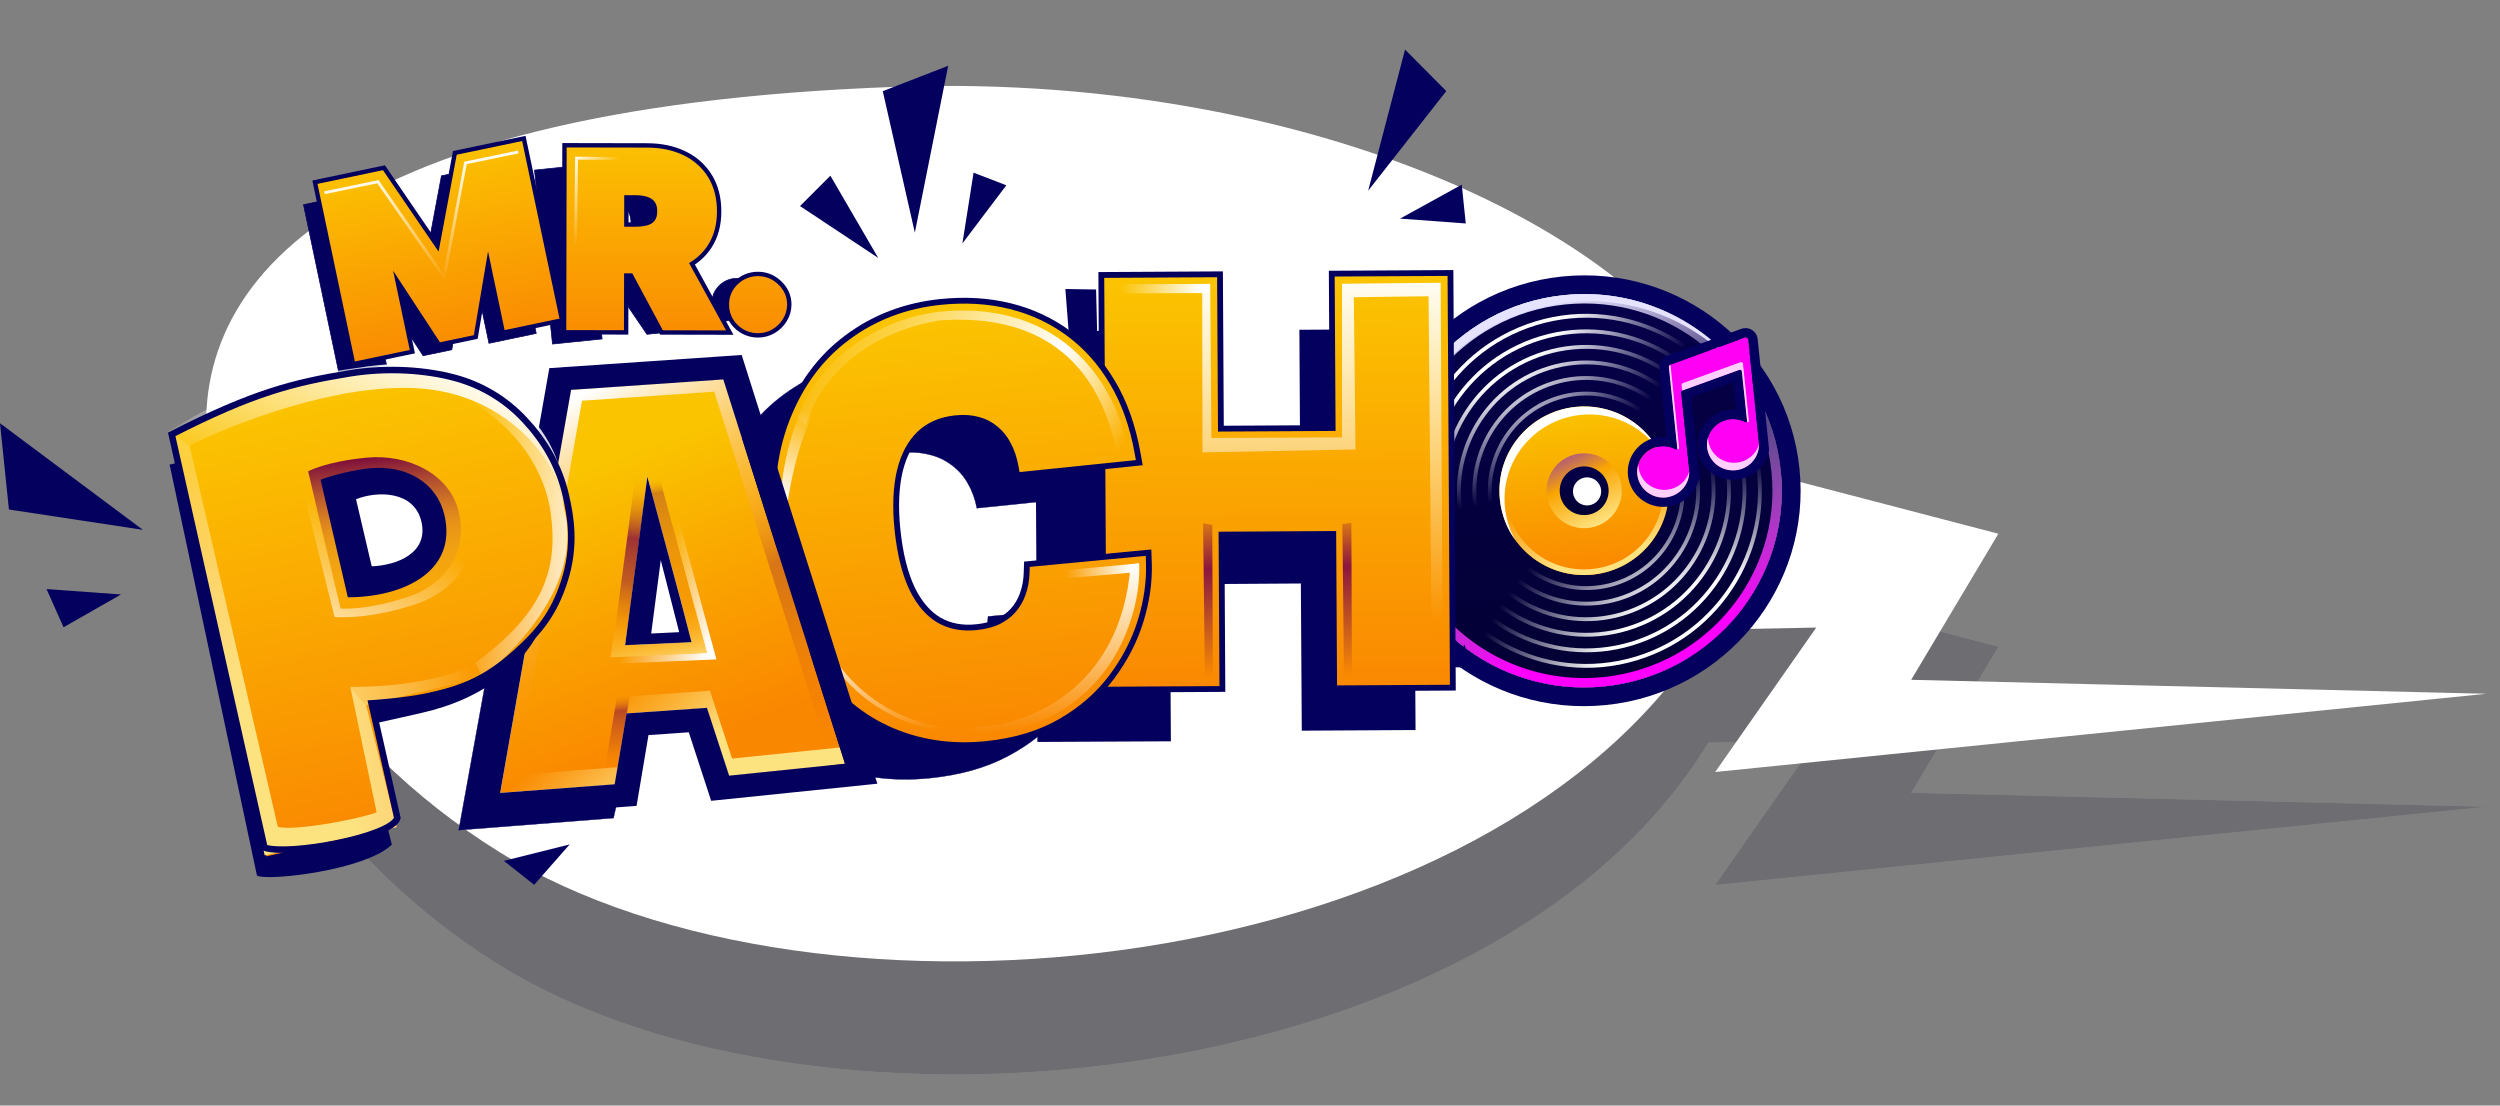 <svg width="796" height="352" viewBox="0 0 796 352" fill="none" xmlns="http://www.w3.org/2000/svg">
<rect x="0" y="0" width="796" height="352" fill="#808080" stroke="none"/>
<g opacity="0.15">
<path fill-rule="evenodd" clip-rule="evenodd" d="M791.61 256.869L608.52 252.423L636.273 205.912L555.645 184.869C544.588 117.151 423.287 58.659 285.341 63.614C98.566 70.319 56.106 130.718 67.29 187.186C73.511 218.598 102.936 272.531 159.119 307.325C260.792 370.293 475.907 348.298 543.93 236.459L578.296 235.789L546.113 281.773L791.61 256.869Z" fill="white"/>
<path fill-rule="evenodd" clip-rule="evenodd" d="M791.61 256.869L608.52 252.423L636.273 205.912L555.645 184.869C544.588 117.151 423.287 58.659 285.341 63.614C98.566 70.319 56.106 130.718 67.29 187.186C73.511 218.598 102.936 272.531 159.119 307.325C260.792 370.293 475.907 348.298 543.93 236.459L578.296 235.789L546.113 281.773L791.61 256.869Z" fill="#01001F"/>
</g>
<path fill-rule="evenodd" clip-rule="evenodd" d="M791.61 220.9L608.52 216.451L636.273 169.94L555.645 148.901C544.588 81.183 423.287 22.69 285.341 27.645C98.566 34.35 56.106 94.746 67.29 151.214C73.511 182.626 102.936 236.562 159.119 271.356C260.792 334.324 475.907 312.329 543.93 200.49L578.296 199.817L546.113 245.805L791.61 220.9Z" fill="white"/>
<path fill-rule="evenodd" clip-rule="evenodd" d="M572.951 149.192C576.851 186.866 549.317 220.571 511.455 224.474C473.596 228.376 439.741 200.997 435.845 163.326C431.945 125.649 459.479 91.947 497.341 88.042C535.203 84.143 569.055 111.518 572.951 149.192ZM510.843 218.543C545.41 214.98 570.55 184.205 566.99 149.806C563.433 115.41 532.523 90.412 497.956 93.975C463.385 97.539 438.246 128.31 441.806 162.709C445.363 197.105 476.273 222.103 510.843 218.543Z" fill="#04005E"/>
<path d="M510.857 218.543C545.427 214.98 570.567 184.208 567.007 149.809C563.447 115.414 532.54 90.415 497.97 93.979C463.402 97.539 438.263 128.314 441.82 162.713C445.38 197.108 476.29 222.107 510.857 218.543Z" fill="url(#paint0_linear_28_2510)"/>
<path d="M507.148 182.95C521.963 181.425 532.737 168.233 531.209 153.493C529.684 138.753 516.438 128.038 501.623 129.567C486.808 131.092 476.033 144.284 477.558 159.024C479.086 173.765 492.333 184.479 507.148 182.95Z" fill="url(#paint1_linear_28_2510)"/>
<path fill-rule="evenodd" clip-rule="evenodd" d="M506.963 181.17C520.79 179.746 530.846 167.439 529.422 153.681C527.998 139.919 515.635 129.919 501.807 131.344C487.98 132.772 477.924 145.079 479.348 158.84C480.772 172.598 493.135 182.598 506.963 181.17ZM507.148 182.95C521.959 181.425 532.737 168.233 531.212 153.493C529.687 138.753 516.438 128.038 501.623 129.567C486.811 131.092 476.033 144.284 477.558 159.024C479.086 173.765 492.333 184.479 507.148 182.95Z" fill="url(#paint2_linear_28_2510)"/>
<path d="M505.625 168.121C508.783 167.801 511.684 166.241 513.69 163.785C515.696 161.33 516.643 158.179 516.322 155.027C515.99 151.876 514.418 148.986 511.952 146.992C509.485 144.998 506.326 144.063 503.169 144.393C500.012 144.714 497.112 146.273 495.106 148.728C493.101 151.183 492.155 154.333 492.475 157.484C492.806 160.635 494.378 163.525 496.844 165.519C499.31 167.513 502.468 168.448 505.625 168.118V168.121Z" fill="url(#paint3_linear_28_2510)"/>
<path fill-rule="evenodd" clip-rule="evenodd" d="M489.26 103.508C460.356 112.291 443.999 143.032 452.725 172.175C461.451 201.317 491.957 217.824 520.862 209.044C549.77 200.268 566.126 169.523 557.401 140.381C548.671 111.238 518.165 94.731 489.26 103.508ZM451.549 172.533C442.625 142.731 459.351 111.299 488.904 102.324C518.46 93.347 549.652 110.226 558.576 140.025C567.5 169.821 550.774 201.253 521.218 210.231C491.665 219.209 460.47 202.333 451.549 172.533Z" fill="url(#paint4_radial_28_2510)"/>
<path fill-rule="evenodd" clip-rule="evenodd" d="M489.26 103.508C460.356 112.291 443.999 143.032 452.725 172.175C461.451 201.317 491.957 217.824 520.862 209.044C549.77 200.268 566.126 169.523 557.401 140.381C548.671 111.238 518.165 94.731 489.26 103.508ZM451.549 172.533C442.625 142.731 459.351 111.299 488.904 102.324C518.46 93.347 549.652 110.226 558.576 140.025C567.5 169.821 550.774 201.253 521.218 210.231C491.665 219.209 460.47 202.333 451.549 172.533Z" fill="url(#paint5_radial_28_2510)"/>
<path fill-rule="evenodd" clip-rule="evenodd" d="M490.681 108.257C464.373 116.249 449.487 144.228 457.431 170.749C465.37 197.273 493.136 212.298 519.445 204.306C545.75 196.318 560.639 168.339 552.695 141.818C544.752 115.294 516.99 100.265 490.681 108.257ZM456.252 171.108C448.114 143.93 463.369 115.257 490.325 107.074C517.282 98.884 545.733 114.282 553.871 141.459C562.009 168.637 546.754 197.307 519.797 205.493C492.841 213.68 464.393 198.286 456.252 171.108Z" fill="url(#paint6_radial_28_2510)"/>
<path fill-rule="evenodd" clip-rule="evenodd" d="M490.681 108.257C464.373 116.249 449.487 144.228 457.431 170.749C465.37 197.273 493.136 212.298 519.445 204.306C545.75 196.318 560.639 168.339 552.695 141.818C544.752 115.294 516.99 100.265 490.681 108.257ZM456.252 171.108C448.114 143.93 463.369 115.257 490.325 107.074C517.282 98.884 545.733 114.282 553.871 141.459C562.009 168.637 546.754 197.307 519.797 205.493C492.841 213.68 464.393 198.286 456.252 171.108Z" fill="url(#paint7_radial_28_2510)"/>
<path fill-rule="evenodd" clip-rule="evenodd" d="M492.099 112.998C468.39 120.199 454.972 145.416 462.13 169.318C469.29 193.221 494.312 206.764 518.021 199.563C541.73 192.362 555.144 167.146 547.987 143.243C540.83 119.341 515.808 105.797 492.099 112.998ZM460.954 169.677C453.602 145.117 467.386 119.21 491.743 111.815C516.103 104.416 541.81 118.325 549.162 142.885C556.518 167.444 542.734 193.348 518.374 200.747C494.017 208.145 468.31 194.233 460.954 169.677Z" fill="url(#paint8_radial_28_2510)"/>
<path fill-rule="evenodd" clip-rule="evenodd" d="M492.099 112.998C468.39 120.199 454.972 145.416 462.13 169.318C469.29 193.221 494.312 206.764 518.021 199.563C541.73 192.362 555.144 167.146 547.987 143.243C540.83 119.341 515.808 105.797 492.099 112.998ZM460.954 169.677C453.602 145.117 467.386 119.21 491.743 111.815C516.103 104.416 541.81 118.325 549.162 142.885C556.518 167.444 542.734 193.348 518.374 200.747C494.017 208.145 468.31 194.233 460.954 169.677Z" fill="url(#paint9_radial_28_2510)"/>
<path fill-rule="evenodd" clip-rule="evenodd" d="M493.518 117.742C472.406 124.155 460.459 146.606 466.834 167.89C473.208 189.174 495.486 201.229 516.599 194.82C537.708 188.406 549.655 165.956 543.283 144.668C536.908 123.387 514.627 111.328 493.518 117.742ZM465.658 168.245C459.089 146.307 471.401 123.166 493.162 116.555C514.923 109.947 537.889 122.375 544.459 144.313C551.028 166.254 538.712 189.395 516.951 196.006C495.194 202.61 472.228 190.183 465.658 168.245Z" fill="url(#paint10_radial_28_2510)"/>
<path fill-rule="evenodd" clip-rule="evenodd" d="M493.518 117.742C472.406 124.155 460.459 146.606 466.834 167.89C473.208 189.174 495.486 201.229 516.599 194.82C537.708 188.406 549.655 165.956 543.283 144.668C536.908 123.387 514.627 111.328 493.518 117.742ZM465.658 168.245C459.089 146.307 471.401 123.166 493.162 116.555C514.923 109.947 537.889 122.375 544.459 144.313C551.028 166.254 538.712 189.395 516.951 196.006C495.194 202.61 472.228 190.183 465.658 168.245Z" fill="url(#paint11_radial_28_2510)"/>
<path fill-rule="evenodd" clip-rule="evenodd" d="M494.937 122.483C476.424 128.105 465.948 147.794 471.537 166.46C477.126 185.123 496.663 195.696 515.176 190.074C533.689 184.452 544.165 164.764 538.576 146.097C532.987 127.431 513.447 116.861 494.937 122.483ZM470.362 166.815C464.575 147.495 475.42 127.116 494.581 121.297C513.742 115.477 533.968 126.422 539.751 145.739C545.535 165.059 534.693 185.441 515.532 191.261C496.368 197.08 476.145 186.135 470.362 166.815Z" fill="url(#paint12_radial_28_2510)"/>
<path fill-rule="evenodd" clip-rule="evenodd" d="M494.937 122.483C476.424 128.105 465.948 147.794 471.537 166.46C477.126 185.123 496.663 195.696 515.176 190.074C533.689 184.452 544.165 164.764 538.576 146.097C532.987 127.431 513.447 116.861 494.937 122.483ZM470.362 166.815C464.575 147.495 475.42 127.116 494.581 121.297C513.742 115.477 533.968 126.422 539.751 145.739C545.535 165.059 534.693 185.441 515.532 191.261C496.368 197.08 476.145 186.135 470.362 166.815Z" fill="url(#paint13_radial_28_2510)"/>
<path fill-rule="evenodd" clip-rule="evenodd" d="M496.358 127.232C480.441 132.066 471.437 148.989 476.24 165.033C481.046 181.081 497.843 190.169 513.756 185.335C529.669 180.501 538.677 163.578 533.871 147.531C529.068 131.486 512.271 122.398 496.358 127.232ZM475.064 165.392C470.063 148.69 479.437 131.077 496.002 126.045C512.563 121.017 530.045 130.474 535.046 147.175C540.047 163.873 530.673 181.49 514.112 186.522C497.547 191.551 480.065 182.09 475.064 165.392Z" fill="url(#paint14_radial_28_2510)"/>
<path fill-rule="evenodd" clip-rule="evenodd" d="M496.358 127.232C480.441 132.066 471.437 148.989 476.24 165.033C481.046 181.081 497.843 190.169 513.756 185.335C529.669 180.501 538.677 163.578 533.871 147.531C529.068 131.486 512.271 122.398 496.358 127.232ZM475.064 165.392C470.063 148.69 479.437 131.077 496.002 126.045C512.563 121.017 530.045 130.474 535.046 147.175C540.047 163.873 530.673 181.49 514.112 186.522C497.547 191.551 480.065 182.09 475.064 165.392Z" fill="url(#paint15_radial_28_2510)"/>
<path d="M505.197 163.963C507.249 163.754 509.134 162.74 510.437 161.145C511.741 159.55 512.357 157.503 512.149 155.455C511.933 153.407 510.912 151.529 509.309 150.232C507.706 148.936 505.653 148.328 503.602 148.542C501.549 148.75 499.664 149.764 498.36 151.359C497.056 152.955 496.441 155.002 496.649 157.05C496.756 158.065 497.061 159.048 497.548 159.944C498.036 160.84 498.695 161.632 499.489 162.274C500.282 162.916 501.195 163.395 502.174 163.685C503.154 163.975 504.181 164.069 505.197 163.963Z" fill="url(#paint16_linear_28_2510)"/>
<path d="M505.782 160.909C506.368 160.85 506.937 160.676 507.456 160.397C507.975 160.118 508.434 159.739 508.806 159.283C509.179 158.827 509.458 158.302 509.627 157.738C509.796 157.175 509.852 156.583 509.792 155.998C509.731 155.413 509.555 154.846 509.274 154.328C508.993 153.811 508.613 153.354 508.155 152.984C507.697 152.613 507.171 152.337 506.605 152.169C506.04 152.002 505.448 151.947 504.862 152.009C504.275 152.068 503.706 152.243 503.187 152.522C502.668 152.801 502.209 153.179 501.837 153.635C501.465 154.091 501.186 154.616 501.017 155.18C500.848 155.743 500.791 156.335 500.851 156.92C500.913 157.505 501.089 158.072 501.37 158.59C501.651 159.107 502.031 159.564 502.489 159.934C502.947 160.305 503.473 160.581 504.038 160.749C504.603 160.916 505.196 160.971 505.782 160.909Z" fill="white"/>
<path d="M482.47 172.003C480.676 168.806 479.558 165.276 479.185 161.631C477.657 146.85 488.449 133.629 503.294 132.097C508.031 131.605 512.813 132.371 517.158 134.318C521.502 136.265 525.254 139.323 528.034 143.183C525.451 138.592 521.579 134.856 516.895 132.435C512.21 130.014 506.918 129.014 501.672 129.559C486.83 131.088 476.035 144.309 477.567 159.093C478.041 163.751 479.732 168.203 482.47 172.003Z" fill="white"/>
<path fill-rule="evenodd" clip-rule="evenodd" d="M510.551 215.576C543.473 212.184 567.416 182.877 564.028 150.115C560.639 117.355 531.2 93.55 498.279 96.946C465.354 100.335 441.41 129.645 444.799 162.404C448.188 195.164 477.626 218.969 510.551 215.576ZM510.857 218.543C545.427 214.98 570.567 184.208 567.007 149.809C563.447 115.414 532.54 90.415 497.97 93.979C463.402 97.539 438.263 128.314 441.82 162.713C445.38 197.108 476.29 222.107 510.857 218.543Z" fill="url(#paint17_linear_28_2510)"/>
<path d="M558.261 123.805C551.895 114.297 543.05 106.704 532.68 101.843C522.309 96.983 510.806 95.04 499.411 96.225C464.84 99.788 439.7 130.563 443.261 164.962C444.2 174.173 447.187 183.058 452.003 190.97C446.348 182.521 442.852 172.818 441.82 162.709C438.263 128.314 463.402 97.539 497.97 93.979C509.816 92.747 521.77 94.895 532.443 100.174C543.115 105.453 552.068 113.65 558.261 123.805Z" fill="#E5E3FF"/>
<path d="M556.67 108.264C556.656 108.128 556.611 107.997 556.538 107.882C556.466 107.766 556.368 107.668 556.252 107.596C556.136 107.524 556.005 107.479 555.869 107.466C555.733 107.452 555.596 107.469 555.467 107.516L531.97 116.065C531.783 116.132 531.623 116.26 531.517 116.429C531.41 116.597 531.363 116.795 531.382 116.993L534.053 142.756C534.079 143.005 533.797 143.179 533.579 143.058C532.1 142.26 530.414 141.927 528.743 142.103C524.192 142.572 520.877 146.595 521.34 151.087C521.804 155.579 525.874 158.841 530.429 158.375C534.983 157.906 538.298 153.883 537.834 149.388L537.808 149.153L535.305 124.975C535.293 124.844 535.324 124.711 535.394 124.599C535.465 124.487 535.571 124.401 535.695 124.355L553.812 117.768C553.897 117.736 553.989 117.724 554.079 117.734C554.17 117.743 554.257 117.773 554.335 117.821C554.412 117.869 554.477 117.935 554.525 118.012C554.573 118.089 554.602 118.177 554.611 118.267L556.253 134.124C556.28 134.376 556.005 134.547 555.78 134.426C554.303 133.628 552.62 133.295 550.95 133.47C546.392 133.94 543.081 137.963 543.544 142.455C544.011 146.947 548.078 150.212 552.633 149.743C557.187 149.274 560.502 145.251 560.035 140.758L560.025 140.648C560.021 140.606 560.015 140.565 560.008 140.524H560.012L556.67 108.264Z" fill="#FF00F5"/>
<path fill-rule="evenodd" clip-rule="evenodd" d="M537.788 149.145H537.784L537.815 149.379L537.835 149.614C538.161 154.009 534.883 157.901 530.405 158.364C525.854 158.833 521.784 155.571 521.317 151.079C520.853 146.587 524.172 142.564 528.723 142.094C530.394 141.922 532.079 142.253 533.559 143.047C533.777 143.167 534.056 142.996 534.029 142.745L531.363 116.985C531.342 116.787 531.388 116.588 531.494 116.419C531.6 116.25 531.759 116.121 531.947 116.053L555.447 107.505C555.995 107.303 556.589 107.672 556.65 108.252L559.988 140.512H559.985C559.994 140.554 560 140.597 560.002 140.64L560.015 140.747L560.035 140.982C560.365 145.38 557.083 149.272 552.609 149.731C548.055 150.201 543.988 146.939 543.524 142.446C543.057 137.954 546.372 133.931 550.927 133.462C551.671 133.385 552.422 133.408 553.16 133.529L553.291 133.549C554.155 133.708 554.988 134.001 555.76 134.418C555.982 134.535 556.257 134.364 556.23 134.116L554.591 118.259C554.582 118.168 554.552 118.081 554.504 118.004C554.455 117.926 554.39 117.861 554.313 117.812C554.235 117.764 554.148 117.733 554.057 117.724C553.966 117.714 553.874 117.725 553.788 117.756L535.672 124.344C535.547 124.39 535.441 124.477 535.371 124.589C535.3 124.702 535.269 124.835 535.282 124.967L537.788 149.145ZM552.845 130.482L551.924 121.608L538.453 126.509L541.076 151.803C540.34 156.754 535.944 160.791 530.711 161.33C524.538 161.967 518.976 157.542 518.341 151.384C517.703 145.229 522.241 139.761 528.414 139.124C529.169 139.047 529.915 139.047 530.641 139.114L528.383 117.29C528.295 116.431 528.497 115.567 528.956 114.836C529.416 114.104 530.106 113.546 530.919 113.251L554.42 104.705C554.976 104.502 555.571 104.429 556.16 104.489C556.749 104.55 557.316 104.744 557.818 105.057C558.321 105.369 558.745 105.792 559.06 106.293C559.374 106.794 559.57 107.359 559.632 107.947L563.28 143.171C562.541 148.122 558.145 152.158 552.918 152.698C546.739 153.335 541.177 148.91 540.542 142.755C539.904 136.597 544.441 131.132 550.621 130.495C551.373 130.418 552.116 130.415 552.845 130.482Z" fill="#04005E"/>
<path d="M531.886 116.093C531.719 116.172 531.58 116.302 531.489 116.463C531.398 116.625 531.36 116.81 531.379 116.995L534.066 142.942L534.17 142.996C534.389 143.116 534.667 142.942 534.644 142.694L531.886 116.093ZM521.653 147.89C521.34 148.896 521.226 149.975 521.34 151.082C521.807 155.574 525.878 158.839 530.429 158.37C534.724 157.927 537.922 154.32 537.878 150.14C537.397 151.695 536.467 153.074 535.205 154.105C533.943 155.136 532.404 155.773 530.781 155.936C526.227 156.405 522.16 153.14 521.696 148.648C521.668 148.396 521.654 148.143 521.653 147.89ZM535.601 124.373L553.815 117.759C553.901 117.728 553.992 117.717 554.083 117.726C554.173 117.736 554.261 117.766 554.338 117.814C554.415 117.862 554.481 117.927 554.529 118.004C554.578 118.081 554.608 118.168 554.618 118.258L556.277 134.3L556.384 134.356C556.603 134.477 556.881 134.303 556.855 134.055L554.967 115.825C554.957 115.734 554.927 115.647 554.878 115.57C554.83 115.493 554.765 115.428 554.687 115.38C554.61 115.332 554.523 115.302 554.432 115.292C554.342 115.283 554.25 115.294 554.164 115.325L535.809 121.99C535.684 122.035 535.577 122.121 535.506 122.234C535.434 122.347 535.403 122.48 535.416 122.613L535.601 124.373ZM543.847 139.258C543.85 139.509 543.863 139.761 543.89 140.015C544.354 144.508 548.424 147.769 552.975 147.3C554.598 147.139 556.137 146.503 557.4 145.473C558.662 144.442 559.592 143.063 560.072 141.507C560.079 143.557 559.32 145.537 557.943 147.058C556.566 148.58 554.67 149.534 552.626 149.734C548.072 150.203 544.004 146.941 543.541 142.449C543.427 141.343 543.541 140.26 543.847 139.258Z" fill="#FFD0FE"/>
<path d="M330.306 236.239L329.547 105.48L365.773 105.272L366.069 157.056L414.02 156.781L413.725 104.997L449.954 104.789L450.71 232.441L414.487 232.649L414.192 185.783L372.511 186.054L372.806 236.031L330.306 236.239Z" fill="#04005E"/>
<path d="M346.944 158.104L311.036 161.805C310.472 158.855 309.515 156.22 308.161 153.907C306.89 151.636 305.15 149.659 303.056 148.108C300.917 146.474 298.449 145.32 295.822 144.725C293.044 144.021 289.961 143.847 286.565 144.195C280.62 144.809 275.744 146.777 271.925 150.096C268.15 153.408 265.48 157.876 263.918 163.502C262.396 169.12 262.03 175.721 262.813 183.294C263.639 191.3 265.396 197.894 268.076 203.08C270.796 208.219 274.333 211.944 278.689 214.243C283.042 216.51 288.083 217.344 293.813 216.754C297.081 216.419 299.97 215.708 302.475 214.636C304.853 213.601 307.014 212.129 308.847 210.298C310.591 208.53 311.971 206.438 312.907 204.139C313.929 201.641 314.503 198.982 314.603 196.285L350.538 192.838C350.685 198.417 349.718 204.216 347.639 210.237C345.557 216.218 342.302 221.887 337.882 227.247C333.499 232.561 327.85 237.056 320.941 240.737C314.029 244.418 305.797 246.748 296.245 247.734C284.278 248.967 273.272 247.499 263.233 243.329C253.234 239.155 244.962 232.35 238.406 222.913C231.897 213.476 227.893 201.524 226.395 187.049C224.89 172.493 226.422 159.945 230.996 149.408C235.564 138.828 242.335 130.494 251.316 124.406C260.291 118.275 270.635 114.607 282.35 113.397C290.582 112.549 298.277 112.894 305.428 114.44C312.581 115.982 318.99 118.657 324.659 122.459C330.325 126.22 335.078 131.088 338.91 137.058C342.745 143.029 345.426 150.045 346.944 158.104Z" fill="#04005E"/>
<path d="M346.944 158.104L311.036 161.805C310.472 158.855 309.515 156.22 308.161 153.907C306.89 151.636 305.15 149.659 303.056 148.108C300.917 146.474 298.449 145.32 295.822 144.725C293.044 144.021 289.961 143.847 286.565 144.195C280.62 144.809 275.744 146.777 271.925 150.096C268.15 153.408 265.48 157.876 263.918 163.502C262.396 169.12 262.03 175.721 262.813 183.294C263.639 191.3 265.396 197.894 268.076 203.08C270.796 208.219 274.333 211.944 278.689 214.243C283.042 216.51 288.083 217.344 293.813 216.754C297.081 216.419 299.97 215.708 302.475 214.636C304.853 213.601 307.014 212.129 308.847 210.298C310.591 208.53 311.971 206.438 312.907 204.139C313.929 201.641 314.503 198.982 314.603 196.285L350.538 192.838C350.685 198.417 349.718 204.216 347.639 210.237C345.557 216.218 342.302 221.887 337.882 227.247C333.499 232.561 327.85 237.056 320.941 240.737C314.029 244.418 305.797 246.748 296.245 247.734C284.278 248.967 273.272 247.499 263.233 243.329C253.234 239.155 244.962 232.35 238.406 222.913C231.897 213.476 227.893 201.524 226.395 187.049C224.89 172.493 226.422 159.945 230.996 149.408C235.564 138.828 242.335 130.494 251.316 124.406C260.291 118.275 270.635 114.607 282.35 113.397C290.582 112.549 298.277 112.894 305.428 114.44C312.581 115.982 318.99 118.657 324.659 122.459C330.325 126.22 335.078 131.088 338.91 137.058C342.745 143.029 345.426 150.045 346.944 158.104Z" stroke="#04005E" stroke-width="0.116"/>
<path d="M351.399 216.484L351.415 219.585L354.522 219.568L386.1 219.387L389.207 219.37L389.19 216.266L388.925 170.217L424.51 170.013L424.775 216.065L424.795 219.166L427.902 219.149L459.476 218.968L462.583 218.948L462.57 215.847L461.848 90.018L461.828 86.914L458.721 86.934L427.143 87.112L424.033 87.132L424.053 90.233L424.315 136.285L388.733 136.486L388.465 90.437L388.451 87.337L385.341 87.353L353.763 87.534L350.656 87.551L350.676 90.652L351.399 216.484Z" fill="url(#paint18_linear_28_2510)" stroke="#04005E" stroke-width="1.85"/>
<path d="M359.417 147.657L362.753 147.315L362.158 144.02C360.643 135.639 358.027 128.233 354.259 121.854C350.514 115.514 345.865 110.275 340.307 106.191C334.762 102.078 328.518 99.171 321.602 97.465C314.684 95.759 307.305 95.33 299.496 96.134C288.311 97.287 278.38 101.052 269.785 107.459C261.133 113.858 254.705 122.642 250.456 133.667C246.167 144.744 244.881 157.805 246.426 172.736C247.961 187.577 251.833 200.071 258.171 210.085L258.174 210.092C264.515 220.035 272.549 227.353 282.296 231.902L282.299 231.906C292.04 236.431 302.653 238.074 314.059 236.897C323.1 235.965 331.02 233.602 337.734 229.723C344.327 225.915 349.758 221.195 353.98 215.549C358.158 209.958 361.238 204 363.193 197.674V197.664C365.12 191.372 366.004 185.234 365.806 179.267L365.695 175.971L362.403 176.283L329.69 179.397L326.969 179.655L326.879 182.381C326.829 184.723 326.398 187.042 325.603 189.247L325.596 189.257V189.267C324.922 191.154 323.89 192.895 322.556 194.393C321.273 195.821 319.691 197.007 317.774 197.936C315.873 198.814 313.599 199.418 310.912 199.693C306.26 200.172 302.337 199.377 298.995 197.45C295.65 195.482 292.772 192.25 290.451 187.507C288.16 182.709 286.565 176.467 285.759 168.683C285 161.335 285.282 155.106 286.511 149.923C287.774 144.761 289.917 140.878 292.812 138.089C295.694 135.347 299.442 133.664 304.265 133.168C307.029 132.886 309.434 133.081 311.526 133.681L311.547 133.688L311.57 133.694C313.566 134.213 315.418 135.176 316.988 136.51L317.014 136.534L317.041 136.557C318.62 137.845 319.926 139.457 320.961 141.442L320.971 141.458L320.981 141.479C322.063 143.483 322.862 145.813 323.356 148.495L323.869 151.321L326.731 151.026L359.417 147.657Z" fill="url(#paint19_linear_28_2510)" stroke="#04005E" stroke-width="1.85"/>
<path d="M261.078 201.016C263.285 211.542 279.638 232.756 308.217 232.756" stroke="url(#paint20_linear_28_2510)" stroke-width="1.388"/>
<path d="M300.495 99.147C342.304 95.62 357.529 128.283 359.08 144.558L355.796 144.897C348.823 109.563 325.198 100.109 299.034 102.027C269.431 107.26 258.989 126.358 256.608 135.437L253.82 132.996C263.678 107.504 289.053 99.874 300.495 99.147Z" fill="url(#paint21_linear_28_2510)"/>
<path d="M362.696 179.378L360.005 179.643C357.026 220.68 325.317 231.327 310.875 231.384L311.157 234.082C352.304 231.712 363.576 196.797 362.696 179.378Z" fill="url(#paint22_linear_28_2510)"/>
<path d="M329.503 182.454L362.714 179.359L359.768 182.363L329.762 184.961L329.5 182.454H329.503Z" fill="url(#paint23_linear_28_2510)"/>
<path d="M266.042 115.18C253.171 126.641 249.124 147.912 248.711 157.115L250.538 161.603C254.088 135.512 263.687 121.335 268.04 117.51L266.042 115.18Z" fill="url(#paint24_linear_28_2510)"/>
<path d="M339.211 92.016L348.991 92.177L349.431 109.673L340.36 106.904L339.211 92.016Z" fill="#04005E"/>
<path fill-rule="evenodd" clip-rule="evenodd" d="M159.266 252.478L181.849 124.136L230.315 120.82L269.04 243.182L232.168 246.98L225.109 225.378L199.519 227.154L195.724 249.729L159.269 252.478H159.266ZM199.039 205.471L220.346 204.58L206.136 151.78L199.039 205.471Z" fill="url(#paint25_linear_28_2510)"/>
<path fill-rule="evenodd" clip-rule="evenodd" d="M191.758 211.485L202.519 132.828L207.241 132.641L228.105 209.947L191.758 211.485ZM225.072 207.865L204.907 133.14L194.505 209.155L225.072 207.861V207.865Z" fill="url(#paint26_linear_28_2510)"/>
<path fill-rule="evenodd" clip-rule="evenodd" d="M264.999 243.692L231.211 136.814L234.946 135.359L268.727 242.237L264.999 243.692Z" fill="url(#paint27_linear_28_2510)" fill-opacity="0.3"/>
<path fill-rule="evenodd" clip-rule="evenodd" d="M195.258 204.672L202.385 151.047L206.167 151.975L199.036 205.604L195.258 204.672Z" fill="url(#paint28_linear_28_2510)"/>
<path fill-rule="evenodd" clip-rule="evenodd" d="M220.113 204.047L205.805 151.314L209.677 150.945L223.985 203.678L220.113 204.047Z" fill="url(#paint29_linear_28_2510)" fill-opacity="0.3"/>
<path fill-rule="evenodd" clip-rule="evenodd" d="M200.548 221.683L195.799 249.853L191.836 249.233L196.585 221.062L200.548 221.683Z" fill="url(#paint30_linear_28_2510)" fill-opacity="0.5"/>
<path d="M160.234 247.016L159.273 252.47L195.728 249.721L196.645 244.273L160.234 247.016Z" fill="url(#paint31_linear_28_2510)"/>
<path d="M199.531 227.15L225.104 225.373L232.167 246.976L269.035 243.177L267.393 237.991L233.101 241.525L226.038 219.922L200.448 221.699L199.531 227.15Z" fill="url(#paint32_linear_28_2510)"/>
<path fill-rule="evenodd" clip-rule="evenodd" d="M225.113 225.378L232.173 246.98L269.044 243.182L230.319 120.82L181.854 124.139L159.273 252.478L195.725 249.729L199.523 227.154L225.113 225.378ZM192.235 246.297L196.037 223.702L228.012 221.482L235.031 242.974L263.882 240.004L227.394 124.712L185.316 127.592L164.056 248.415L192.235 246.29V246.297Z" fill="url(#paint33_linear_28_2510)"/>
<path fill-rule="evenodd" clip-rule="evenodd" d="M149.68 260.589L174.903 117.214L236.148 113.023L279.35 249.532L226.438 254.98L219.304 233.159L206.478 234.051L202.683 256.586L149.68 260.589ZM199.502 227.149L225.091 225.372L232.151 246.975L269.026 243.173L249.66 181.992L230.297 120.811L181.832 124.13L159.252 252.466L195.707 249.717L199.502 227.149ZM220.326 204.574L206.115 151.774L199.018 205.465L220.326 204.574ZM208.137 197.711L210.223 197.624L208.832 192.455L208.137 197.711Z" fill="#04005E"/>
<path fill-rule="evenodd" clip-rule="evenodd" d="M207.339 201.705L216.25 201.283L210.392 178.359L207.339 201.705Z" fill="white"/>
<path fill-rule="evenodd" clip-rule="evenodd" d="M218.818 183.945L225.129 207.875L194.391 209.283L196.57 194.13L200.547 194.67L199.002 205.384L220.108 204.418L214.922 184.757L218.818 183.945Z" fill="url(#paint34_linear_28_2510)"/>
<path d="M175.878 109.156L175.918 109.542L176.304 109.502L191.318 107.956L191.707 107.916L191.667 107.53L189.843 89.89L194.421 89.421L205.864 106.25L205.998 106.441L206.227 106.417L222.536 104.738L223.191 104.671L222.818 104.131L209.713 85.264C212.241 83.697 214.296 81.475 215.658 78.834C217.183 75.887 217.73 72.421 217.32 68.452C216.911 64.519 215.691 61.211 213.643 58.549C211.597 55.89 208.92 53.969 205.625 52.786C202.327 51.606 198.599 51.237 194.448 51.663L170.575 54.124L170.188 54.164L170.229 54.549L175.878 109.156ZM193.477 77.094L188.57 77.6L187.281 65.146L192.188 64.643C193.921 64.462 195.398 64.549 196.631 64.885H196.638C197.774 65.142 198.796 65.761 199.55 66.648L199.556 66.651C200.275 67.483 200.729 68.636 200.883 70.145C201.038 71.636 200.829 72.84 200.295 73.782C199.775 74.731 198.948 75.482 197.796 76.025C196.648 76.558 195.21 76.913 193.477 77.094ZM229.626 102.572L229.63 102.576L241.889 99.703C242.527 98.429 242.775 97.054 242.645 95.596V95.589C242.403 93.457 241.392 91.707 239.632 90.366C237.899 89.025 235.981 88.452 233.895 88.667C232.849 88.759 231.832 89.058 230.904 89.547C229.975 90.037 229.154 90.706 228.488 91.516C227.813 92.294 227.309 93.205 227.009 94.189C226.709 95.174 226.62 96.211 226.748 97.232C226.956 99.414 227.92 101.201 229.626 102.572ZM97.02 65.103L96.641 65.18L96.718 65.559L107.936 118.915L108.016 119.294L108.399 119.213L122.68 116.223L123.06 116.143L122.979 115.764L116.648 85.653L134.577 113.042L134.724 113.263L134.983 113.209L143.595 111.406L143.853 111.352L143.897 111.091L149.324 79.018L155.612 108.928L155.692 109.307L156.072 109.227L170.353 106.236L170.736 106.156L170.655 105.777L159.437 52.424L159.357 52.042L158.977 52.122L140.807 55.927L140.555 55.981L140.508 56.236L134.412 88.821L134.291 88.844L115.587 61.455L115.442 61.241L115.187 61.294L97.02 65.103Z" fill="#04005E" stroke="#04005E" stroke-width="0.231"/>
<path d="M179.609 103.472V105.798L181.937 105.802L197.031 105.835H199.362L199.368 103.512L199.402 87.719H200.9L209.968 104.635L210.627 105.859L212.017 105.862L228.417 105.896L232.36 105.906L230.463 102.453L220.333 84.001C222.57 82.609 224.475 80.745 225.915 78.54C227.994 75.392 228.971 71.614 228.978 67.33C228.988 63.089 228.055 59.304 226.076 56.079C224.118 52.891 221.367 50.454 217.895 48.781C214.428 47.112 210.462 46.31 206.055 46.3L182.058 46.253L179.727 46.25L179.724 48.577L179.609 103.472ZM202.421 71.49L199.432 71.487L199.449 62.844L202.438 62.848C204.017 62.851 205.226 63.069 206.133 63.424L206.149 63.431L206.17 63.438C207.029 63.756 207.573 64.205 207.936 64.745L207.95 64.769L207.963 64.789C208.302 65.275 208.574 66.046 208.568 67.29C208.568 68.51 208.299 69.257 207.963 69.72L207.956 69.73L207.95 69.743C207.597 70.246 207.06 70.682 206.19 70.984C205.253 71.302 204.017 71.493 202.421 71.49ZM234.332 103.921L234.342 103.931L234.352 103.941C235.275 104.854 236.371 105.575 237.575 106.062C238.78 106.549 240.069 106.794 241.368 106.781C243.085 106.793 244.774 106.345 246.258 105.483L246.272 105.477L246.285 105.47C247.73 104.617 248.949 103.431 249.839 102.01C250.799 100.495 251.293 98.809 251.317 96.998V96.948C251.3 94.256 250.245 91.916 248.274 90.049C246.349 88.212 244.032 87.233 241.405 87.226C240.106 87.208 238.816 87.447 237.61 87.929C236.404 88.411 235.306 89.127 234.379 90.035L234.376 90.039L234.369 90.042C233.431 90.925 232.687 91.993 232.185 93.179C231.684 94.364 231.434 95.641 231.453 96.928C231.425 98.228 231.667 99.521 232.162 100.724C232.657 101.927 233.396 103.016 234.332 103.921Z" fill="url(#paint35_linear_28_2510)" stroke="#04005E" stroke-width="1.388"/>
<path d="M102.554 57.535L100.273 58.014L100.754 60.29L111.972 113.643L112.449 115.92L114.732 115.44L129.013 112.45L131.294 111.974L130.814 109.694L126.605 89.671L138.888 108.434L139.758 109.765L141.316 109.436L149.928 107.633L151.483 107.307L151.745 105.745L155.466 83.77L159.648 103.657L160.125 105.933L162.408 105.454L176.686 102.463L178.97 101.987L178.49 99.707L167.272 46.354L166.791 44.078L164.511 44.557L146.344 48.362L144.819 48.681L144.534 50.213L139.271 78.34L123.126 54.695L122.249 53.411L120.721 53.73L102.554 57.535Z" fill="url(#paint36_linear_28_2510)" stroke="#04005E" stroke-width="1.388" stroke-miterlimit="16"/>
<path d="M103.312 61.37L120.324 57.86L141.426 88.233L148.211 51.869L165.031 48.383" stroke="url(#paint37_linear_28_2510)" stroke-width="0.925"/>
<path d="M182.945 102.653L183.587 50.359L207.823 50.591" stroke="url(#paint38_linear_28_2510)" stroke-width="0.925"/>
<path d="M435.63 60.71L460.491 29L447.362 15.781L435.63 60.706V60.71ZM445.78 69.607L466.701 71.153L465.422 58.796L445.78 69.607ZM38.527 189.28L14.822 187.561L20.233 199.726L38.527 189.28ZM45.493 168.703L0 134.761L2.841 162.227L45.493 168.703ZM170.075 281.726L181.377 268.866L160.443 274.102L170.075 281.726ZM320.412 58.993L306.426 77.515L309.987 54.987L320.412 58.993ZM301.899 20.944L291.286 74.082L281.075 29.023L301.899 20.944ZM264.39 55.943L279.628 82.128L254.73 65.611L264.39 55.943Z" fill="#04005E"/>
<path d="M107.852 146.48L111.076 145.642C113.348 145.015 115.723 144.845 118.062 145.142C120.401 145.439 122.657 146.197 124.7 147.373C126.743 148.548 128.531 150.117 129.961 151.988C131.39 153.86 132.433 155.996 133.028 158.273C133.623 160.55 133.759 162.923 133.427 165.253C133.095 167.583 132.302 169.824 131.095 171.845C129.888 173.867 128.29 175.628 126.394 177.028C124.499 178.427 122.343 179.437 120.054 179.997L116.829 180.835L107.852 146.48Z" fill="white"/>
<path d="M146.062 264.3L155.091 214.453L162.886 211.781L155.191 256.502L196.617 254.725L195.347 260.468L146.062 264.3Z" fill="#04005E" stroke="#04005E" stroke-width="0.116"/>
<path d="M382.873 144.035L382.789 94.151L382.796 90.447L385.328 90.38L385.718 139.452L427.284 139.261L427.301 90.343L458.705 90.031L459.366 211.568L455.89 211.927L454.852 94.326L431.063 94.634L431.587 143.106L382.873 144.035Z" fill="url(#paint39_linear_28_2510)"/>
<path d="M354.002 93.408L385.231 93.307L385.123 90.391L353.703 90.515L354.002 93.408Z" fill="url(#paint40_linear_28_2510)"/>
<path d="M383.055 166.625L383.659 215.868L386.171 215.61L385.994 167.111L383.055 166.625Z" fill="url(#paint41_linear_28_2510)"/>
<path d="M427.406 166.879L427.944 215.586L430.456 215.324L430.278 166.43L427.406 166.879Z" fill="url(#paint42_linear_28_2510)"/>
<path d="M468.441 212.591L466.312 205.209L461.744 212.417L468.441 212.591ZM82.741 272.103L56.281 154.545L107.185 143.133C115.938 141.169 123.985 141.175 131.324 143.147C138.662 145.118 144.859 148.816 149.907 154.236C154.958 159.657 158.421 166.54 160.302 174.88C162.196 183.298 161.954 191.012 159.58 198.015C157.242 205.012 153.071 210.932 147.062 215.776C141.094 220.61 133.621 224.036 124.636 226.051L106.903 230.027L114.755 264.925L82.741 272.103ZM101.321 205.223L112.606 202.695C116.367 201.85 119.427 200.482 121.782 198.588C124.166 196.644 125.795 194.291 126.665 191.522C127.572 188.746 127.653 185.695 126.9 182.363C126.145 178.997 124.771 176.292 122.776 174.243C120.814 172.151 118.346 170.777 115.377 170.117C112.435 169.409 109.083 169.48 105.321 170.318L94.036 172.849L101.321 205.223Z" fill="#04005E"/>
<path d="M82.741 272.103L56.281 154.545L107.185 143.133C115.938 141.169 123.985 141.175 131.324 143.147C138.662 145.118 144.859 148.816 149.907 154.236C154.958 159.657 158.421 166.54 160.302 174.88C162.196 183.298 161.954 191.012 159.58 198.015C157.242 205.012 153.071 210.932 147.062 215.776C141.094 220.61 133.621 224.036 124.636 226.051L106.903 230.027L114.755 264.925L82.741 272.103ZM101.321 205.223L112.606 202.695C116.367 201.85 119.427 200.482 121.782 198.588C124.166 196.644 125.795 194.291 126.665 191.522C127.572 188.746 127.653 185.695 126.9 182.363C126.145 178.997 124.771 176.292 122.776 174.243C120.814 172.151 118.346 170.777 115.377 170.117C112.435 169.409 109.083 169.48 105.321 170.318L94.036 172.849L101.321 205.223Z" stroke="#04005E" stroke-width="0.105"/>
<path d="M114.84 231.024L133.762 226.78C143.993 224.487 152.567 220.612 159.446 215.127C166.365 209.629 171.208 202.911 173.938 194.976C176.716 187.018 177.015 178.298 174.889 168.851C172.783 159.491 168.843 151.727 163.04 145.609C157.249 139.501 150.126 135.351 141.702 133.155C133.272 130.962 124.052 131.009 114.071 133.245L55.402 147.936L54.367 148.17L54.602 149.199L82.093 278.574C86.113 280.143 115.703 276.798 124.419 268.842L114.84 231.024Z" fill="#04005E" stroke="#04005E" stroke-width="0.631"/>
<path d="M125.725 260.582L117.506 224.068C117.506 224.068 127.246 222.737 134.702 221.165C146.098 218.758 154.243 215.633 163.577 207.319C171.295 200.44 175.513 195.455 178.771 185.656C182.032 175.84 181.777 169.075 179.55 159.186C177.347 149.39 172.88 140.527 166.808 134.009C160.755 127.513 152.604 122.675 143.851 120.322C135.078 117.965 123.807 116.845 111.222 118.914C93.515 121.82 79.997 124.737 54.148 138.331L54.766 141.08L84.195 269.895L84.813 272.644L87.567 272.027L123.589 263.948L126.343 263.334L125.725 260.582Z" fill="url(#paint43_linear_28_2510)"/>
<path fill-rule="evenodd" clip-rule="evenodd" d="M60.351 141.862C73.92 135.054 107.675 121.775 133.771 123.679C137.399 123.94 140.852 124.537 144.109 125.409C164.278 130.806 177.081 146.797 179.409 160.619C181.075 137.434 156.761 111.195 117.311 116.619C80.248 121.714 70.649 127.357 56.388 135.744L53.57 137.397L60.351 141.862Z" fill="url(#paint44_linear_28_2510)"/>
<path d="M179.409 160.624C177.078 146.802 164.275 130.811 144.109 125.414C157.42 130.071 172.739 144.452 175.348 163.376C178.052 182.954 171.519 196.163 151.334 211.064L153.631 215.57C153.631 215.57 179.594 195.683 180.581 172.582C180.92 164.664 179.688 163.454 179.409 160.624Z" fill="url(#paint45_linear_28_2510)"/>
<path d="M60.351 141.864L53.57 137.398L84.278 272.342L126.262 263.388L116.565 224.513L111.541 218.717L119.92 258.671C112.666 261.205 93.263 264.628 88.467 263.264L60.351 141.864Z" fill="url(#paint46_radial_28_2510)"/>
<path d="M153.633 215.568L151.339 211.062C145.676 214.646 132.141 218.719 111.539 218.719L116.564 224.516L153.633 215.568Z" fill="url(#paint47_radial_28_2510)"/>
<path d="M126.52 260.469L118.298 223.952C118.298 223.952 128.552 223.315 136.012 221.743C147.404 219.339 154.739 216.282 164.073 207.968C171.791 201.092 176.302 195.269 179.56 185.466C183.523 173.542 181.548 163.924 180.191 157.89C177.988 148.094 173.168 140.256 167.093 133.739C161.07 127.229 153.316 122.562 144.737 120.283C135.968 117.926 123.813 116.84 111.232 118.908C93.521 121.815 80.584 125.043 54.672 138.302L84.204 269.889C92.114 272.541 124.589 266.49 126.52 260.469Z" stroke="#04005E" stroke-width="2.07"/>
<path fill-rule="evenodd" clip-rule="evenodd" d="M116.53 145.518L98.067 150.326L108.462 193.772C109.987 193.772 116.862 194.282 129.746 190.095C142.626 185.904 148.83 174.781 146.059 163.018C143.288 151.251 128.315 142.753 116.53 145.518ZM94.43 147.681L106.507 196.441C106.507 196.441 116.234 197.5 131.22 192.75C146.207 188 153.142 176.588 149.659 161.817C146.18 147.047 129.961 137.456 115.159 140.932L94.43 147.681Z" fill="url(#paint48_linear_28_2510)"/>
<path fill-rule="evenodd" clip-rule="evenodd" d="M117.952 151.172L104.85 154.246L112.589 187.083L125.691 184.008C127.851 183.501 129.89 182.574 131.691 181.281C133.492 179.987 135.02 178.352 136.189 176.469C137.357 174.586 138.142 172.491 138.499 170.305C138.856 168.119 138.779 165.884 138.27 163.728C137.762 161.572 136.834 159.537 135.538 157.739C134.242 155.941 132.603 154.416 130.717 153.25C128.83 152.084 126.732 151.3 124.542 150.944C122.351 150.587 120.112 150.665 117.952 151.172ZM98.109 150.082L108.417 193.811C112.253 193.462 118.782 193.794 130.742 189.674C142.706 185.557 148.906 175.041 146.057 162.966C143.216 150.89 129.805 144.437 116.669 145.724C103.537 147.012 98.109 150.082 98.109 150.082Z" fill="url(#paint49_linear_28_2510)"/>
<path d="M102.07 152.732C106.504 151.008 113.587 149.503 117.621 149.108C129.457 147.948 139.11 153.734 141.501 163.969C145.743 182.088 128.234 190.178 110.742 190.178L102.07 152.732Z" fill="#04005E"/>
<path d="M113.359 158.96C120.181 156.237 131.869 156.237 134.173 166.073C136.541 176.197 126.196 180.026 118.354 180.311L113.359 158.96Z" fill="white"/>
<defs>
<linearGradient id="paint0_linear_28_2510" x1="497.97" y1="93.975" x2="510.809" y2="218.548" gradientUnits="userSpaceOnUse">
<stop stop-color="#05004A"/>
<stop offset="1" stop-color="#030033"/>
</linearGradient>
<linearGradient id="paint1_linear_28_2510" x1="501.623" y1="129.567" x2="507.127" y2="182.953" gradientUnits="userSpaceOnUse">
<stop stop-color="#FAC400"/>
<stop offset="0.495" stop-color="#FAA500"/>
<stop offset="1" stop-color="#FA8700"/>
</linearGradient>
<linearGradient id="paint2_linear_28_2510" x1="495.93" y1="131.31" x2="507.878" y2="177.752" gradientUnits="userSpaceOnUse">
<stop offset="0.583" stop-color="#FDE280" stop-opacity="0"/>
<stop offset="1" stop-color="#FDE280"/>
</linearGradient>
<linearGradient id="paint3_linear_28_2510" x1="494.219" y1="141.319" x2="507.519" y2="167.96" gradientUnits="userSpaceOnUse">
<stop stop-color="#832CC8"/>
<stop offset="0.482" stop-color="#FAA501"/>
<stop offset="1" stop-color="#FEE280"/>
</linearGradient>
<radialGradient id="paint4_radial_28_2510" cx="0" cy="0" r="1" gradientTransform="matrix(-82.886 -132.789 160.888 -100.05 546.005 221.122)" gradientUnits="userSpaceOnUse">
<stop offset="0.222" stop-color="white"/>
<stop offset="0.447" stop-color="white" stop-opacity="0"/>
</radialGradient>
<radialGradient id="paint5_radial_28_2510" cx="0" cy="0" r="1" gradientTransform="matrix(82.126 136.054 -164.844 99.133 463.12 88.338)" gradientUnits="userSpaceOnUse">
<stop offset="0.222" stop-color="white"/>
<stop offset="0.447" stop-color="white" stop-opacity="0"/>
</radialGradient>
<radialGradient id="paint6_radial_28_2510" cx="0" cy="0" r="1" gradientTransform="matrix(-82.886 -132.789 160.888 -100.05 546.005 221.128)" gradientUnits="userSpaceOnUse">
<stop offset="0.222" stop-color="white"/>
<stop offset="0.447" stop-color="white" stop-opacity="0"/>
</radialGradient>
<radialGradient id="paint7_radial_28_2510" cx="0" cy="0" r="1" gradientTransform="matrix(82.126 136.054 -164.844 99.133 463.12 88.344)" gradientUnits="userSpaceOnUse">
<stop offset="0.222" stop-color="white"/>
<stop offset="0.447" stop-color="white" stop-opacity="0"/>
</radialGradient>
<radialGradient id="paint8_radial_28_2510" cx="0" cy="0" r="1" gradientTransform="matrix(-82.886 -132.789 160.888 -100.05 546.002 221.125)" gradientUnits="userSpaceOnUse">
<stop offset="0.222" stop-color="white"/>
<stop offset="0.447" stop-color="white" stop-opacity="0"/>
</radialGradient>
<radialGradient id="paint9_radial_28_2510" cx="0" cy="0" r="1" gradientTransform="matrix(82.126 136.054 -164.844 99.133 463.117 88.341)" gradientUnits="userSpaceOnUse">
<stop offset="0.222" stop-color="white"/>
<stop offset="0.447" stop-color="white" stop-opacity="0"/>
</radialGradient>
<radialGradient id="paint10_radial_28_2510" cx="0" cy="0" r="1" gradientTransform="matrix(-82.886 -132.789 160.888 -100.05 546.001 221.125)" gradientUnits="userSpaceOnUse">
<stop offset="0.222" stop-color="white"/>
<stop offset="0.447" stop-color="white" stop-opacity="0"/>
</radialGradient>
<radialGradient id="paint11_radial_28_2510" cx="0" cy="0" r="1" gradientTransform="matrix(82.126 136.054 -164.844 99.133 463.116 88.341)" gradientUnits="userSpaceOnUse">
<stop offset="0.222" stop-color="white"/>
<stop offset="0.447" stop-color="white" stop-opacity="0"/>
</radialGradient>
<radialGradient id="paint12_radial_28_2510" cx="0" cy="0" r="1" gradientTransform="matrix(-82.886 -132.789 160.888 -100.05 545.999 221.123)" gradientUnits="userSpaceOnUse">
<stop offset="0.222" stop-color="white"/>
<stop offset="0.447" stop-color="white" stop-opacity="0"/>
</radialGradient>
<radialGradient id="paint13_radial_28_2510" cx="0" cy="0" r="1" gradientTransform="matrix(82.126 136.054 -164.844 99.133 463.114 88.339)" gradientUnits="userSpaceOnUse">
<stop offset="0.222" stop-color="white"/>
<stop offset="0.447" stop-color="white" stop-opacity="0"/>
</radialGradient>
<radialGradient id="paint14_radial_28_2510" cx="0" cy="0" r="1" gradientTransform="matrix(-82.886 -132.789 160.888 -100.05 545.999 221.128)" gradientUnits="userSpaceOnUse">
<stop offset="0.222" stop-color="white"/>
<stop offset="0.447" stop-color="white" stop-opacity="0"/>
</radialGradient>
<radialGradient id="paint15_radial_28_2510" cx="0" cy="0" r="1" gradientTransform="matrix(82.126 136.054 -164.844 99.133 463.114 88.344)" gradientUnits="userSpaceOnUse">
<stop offset="0.222" stop-color="white"/>
<stop offset="0.447" stop-color="white" stop-opacity="0"/>
</radialGradient>
<linearGradient id="paint16_linear_28_2510" x1="503.602" y1="148.542" x2="505.191" y2="163.964" gradientUnits="userSpaceOnUse">
<stop stop-color="#05004A"/>
<stop offset="1" stop-color="#030033"/>
</linearGradient>
<linearGradient id="paint17_linear_28_2510" x1="484.686" y1="98.045" x2="512.563" y2="206.409" gradientUnits="userSpaceOnUse">
<stop stop-color="#E5E3FF"/>
<stop offset="0.271" stop-color="#DAC9F5" stop-opacity="0.37"/>
<stop offset="0.495" stop-color="#C9A2E7" stop-opacity="0.438"/>
<stop offset="1" stop-color="#FF00FF"/>
</linearGradient>
<linearGradient id="paint18_linear_28_2510" x1="149.597" y1="90.082" x2="150.337" y2="219.598" gradientUnits="userSpaceOnUse">
<stop stop-color="#FBC401"/>
<stop offset="1" stop-color="#FA8901"/>
</linearGradient>
<linearGradient id="paint19_linear_28_2510" x1="160.098" y1="113.62" x2="173.995" y2="248.475" gradientUnits="userSpaceOnUse">
<stop stop-color="#FBC401"/>
<stop offset="1" stop-color="#FA8901"/>
</linearGradient>
<linearGradient id="paint20_linear_28_2510" x1="279.725" y1="199.551" x2="287.423" y2="234.623" gradientUnits="userSpaceOnUse">
<stop stop-color="white"/>
<stop offset="1" stop-color="white" stop-opacity="0"/>
</linearGradient>
<linearGradient id="paint21_linear_28_2510" x1="354.916" y1="145.916" x2="269.41" y2="95.115" gradientUnits="userSpaceOnUse">
<stop stop-color="white" stop-opacity="0"/>
<stop offset="0.317" stop-color="white"/>
<stop offset="1" stop-color="white" stop-opacity="0"/>
</linearGradient>
<linearGradient id="paint22_linear_28_2510" x1="334.53" y1="182.566" x2="339.546" y2="231.235" gradientUnits="userSpaceOnUse">
<stop stop-color="white"/>
<stop offset="1" stop-color="white" stop-opacity="0"/>
</linearGradient>
<linearGradient id="paint23_linear_28_2510" x1="360.111" y1="182.028" x2="339.382" y2="183.586" gradientUnits="userSpaceOnUse">
<stop stop-color="white"/>
<stop offset="1" stop-color="white" stop-opacity="0"/>
</linearGradient>
<linearGradient id="paint24_linear_28_2510" x1="248.909" y1="159.042" x2="260.959" y2="132.444" gradientUnits="userSpaceOnUse">
<stop stop-color="white"/>
<stop offset="1" stop-color="white" stop-opacity="0"/>
</linearGradient>
<linearGradient id="paint25_linear_28_2510" x1="178.396" y1="132.959" x2="222.729" y2="254.205" gradientUnits="userSpaceOnUse">
<stop offset="0.141" stop-color="#FAC400"/>
<stop offset="0.479" stop-color="#FAA500"/>
<stop offset="0.865" stop-color="#FA8700"/>
</linearGradient>
<linearGradient id="paint26_linear_28_2510" x1="198.257" y1="197.513" x2="224.782" y2="208.758" gradientUnits="userSpaceOnUse">
<stop offset="0.135" stop-color="white" stop-opacity="0"/>
<stop offset="1" stop-color="white"/>
</linearGradient>
<linearGradient id="paint27_linear_28_2510" x1="238.311" y1="151.032" x2="272.929" y2="244.649" gradientUnits="userSpaceOnUse">
<stop offset="0.01" stop-color="#FBA201" stop-opacity="0"/>
<stop offset="0.297" stop-color="#7A0049"/>
<stop offset="1" stop-color="#FA8701" stop-opacity="0"/>
</linearGradient>
<linearGradient id="paint28_linear_28_2510" x1="200.709" y1="151.483" x2="195.854" y2="205.541" gradientUnits="userSpaceOnUse">
<stop offset="0.01" stop-color="#FBA201" stop-opacity="0"/>
<stop offset="0.364" stop-color="#7A0049" stop-opacity="0.72"/>
<stop offset="0.618" stop-color="#8B1240" stop-opacity="0.52"/>
<stop offset="1" stop-color="#FA8701" stop-opacity="0"/>
</linearGradient>
<linearGradient id="paint29_linear_28_2510" x1="207.057" y1="152.095" x2="213.064" y2="206.627" gradientUnits="userSpaceOnUse">
<stop offset="0.01" stop-color="#FBA201" stop-opacity="0"/>
<stop offset="0.094" stop-color="#7A0049"/>
<stop offset="1" stop-color="#FA8701" stop-opacity="0"/>
</linearGradient>
<linearGradient id="paint30_linear_28_2510" x1="197.042" y1="220.486" x2="200.288" y2="250.592" gradientUnits="userSpaceOnUse">
<stop offset="0.01" stop-color="#FBA201" stop-opacity="0"/>
<stop offset="0.192" stop-color="#7A0049"/>
<stop offset="0.535" stop-color="#B0392B" stop-opacity="0.575"/>
<stop offset="0.811" stop-color="#FA8701" stop-opacity="0"/>
</linearGradient>
<linearGradient id="paint31_linear_28_2510" x1="201.784" y1="217.428" x2="221.829" y2="240.884" gradientUnits="userSpaceOnUse">
<stop stop-color="#FDE280" stop-opacity="0"/>
<stop offset="1" stop-color="#FDE280"/>
</linearGradient>
<linearGradient id="paint32_linear_28_2510" x1="201.775" y1="217.431" x2="221.82" y2="240.884" gradientUnits="userSpaceOnUse">
<stop stop-color="#FDE280" stop-opacity="0"/>
<stop offset="1" stop-color="#FDE280"/>
</linearGradient>
<linearGradient id="paint33_linear_28_2510" x1="170.743" y1="134.27" x2="232.923" y2="240.645" gradientUnits="userSpaceOnUse">
<stop stop-color="white"/>
<stop offset="0.702" stop-color="#FA8701" stop-opacity="0"/>
</linearGradient>
<linearGradient id="paint34_linear_28_2510" x1="206.559" y1="184.646" x2="212.613" y2="212.858" gradientUnits="userSpaceOnUse">
<stop stop-color="#FAA101" stop-opacity="0"/>
<stop offset="0.292" stop-color="#FAA401" stop-opacity="0"/>
<stop offset="1" stop-color="#FDE280"/>
</linearGradient>
<linearGradient id="paint35_linear_28_2510" x1="215.567" y1="48.647" x2="215.457" y2="104.4" gradientUnits="userSpaceOnUse">
<stop stop-color="#FBBE02"/>
<stop offset="1" stop-color="#FA8E02"/>
</linearGradient>
<linearGradient id="paint36_linear_28_2510" x1="134.011" y1="53.324" x2="145.189" y2="106.686" gradientUnits="userSpaceOnUse">
<stop stop-color="#FBBE02"/>
<stop offset="1" stop-color="#FA8E02"/>
</linearGradient>
<linearGradient id="paint37_linear_28_2510" x1="132.788" y1="51.9" x2="139.802" y2="89.766" gradientUnits="userSpaceOnUse">
<stop stop-color="white"/>
<stop offset="1" stop-color="white" stop-opacity="0"/>
</linearGradient>
<linearGradient id="paint38_linear_28_2510" x1="182.502" y1="49.303" x2="194.695" y2="55.356" gradientUnits="userSpaceOnUse">
<stop stop-color="white"/>
<stop offset="1" stop-color="white" stop-opacity="0"/>
</linearGradient>
<linearGradient id="paint39_linear_28_2510" x1="405.581" y1="85.177" x2="408.047" y2="198.732" gradientUnits="userSpaceOnUse">
<stop stop-color="white"/>
<stop offset="1" stop-color="white" stop-opacity="0"/>
</linearGradient>
<linearGradient id="paint40_linear_28_2510" x1="382.406" y1="92.429" x2="356.739" y2="91.561" gradientUnits="userSpaceOnUse">
<stop stop-color="white"/>
<stop offset="1" stop-color="white" stop-opacity="0"/>
</linearGradient>
<linearGradient id="paint41_linear_28_2510" x1="382.282" y1="166.702" x2="387.312" y2="215.491" gradientUnits="userSpaceOnUse">
<stop stop-color="#8B1640" stop-opacity="0.31"/>
<stop offset="0.302" stop-color="#8B1640"/>
<stop offset="1" stop-color="#8B1640" stop-opacity="0"/>
</linearGradient>
<linearGradient id="paint42_linear_28_2510" x1="430.137" y1="166.044" x2="431.609" y2="215.207" gradientUnits="userSpaceOnUse">
<stop stop-color="#8B1640" stop-opacity="0.28"/>
<stop offset="0.291" stop-color="#8B1640"/>
<stop offset="1" stop-color="#8B1640" stop-opacity="0"/>
</linearGradient>
<linearGradient id="paint43_linear_28_2510" x1="206.198" y1="101.703" x2="236.727" y2="237.86" gradientUnits="userSpaceOnUse">
<stop stop-color="#FBC401"/>
<stop offset="1" stop-color="#FA8901"/>
</linearGradient>
<linearGradient id="paint44_linear_28_2510" x1="138.786" y1="111.114" x2="107.554" y2="174.963" gradientUnits="userSpaceOnUse">
<stop stop-color="white"/>
<stop offset="1" stop-color="white" stop-opacity="0"/>
</linearGradient>
<linearGradient id="paint45_linear_28_2510" x1="188.118" y1="208.577" x2="146.326" y2="206.463" gradientUnits="userSpaceOnUse">
<stop stop-color="white"/>
<stop offset="1" stop-color="white" stop-opacity="0"/>
</linearGradient>
<radialGradient id="paint46_radial_28_2510" cx="0" cy="0" r="1" gradientTransform="matrix(1.674 -135.549 78.635 0.967 81.786 276.894)" gradientUnits="userSpaceOnUse">
<stop offset="0.406" stop-color="#FDE280"/>
<stop offset="1" stop-color="#FFF2C4" stop-opacity="0.31"/>
</radialGradient>
<radialGradient id="paint47_radial_28_2510" cx="0" cy="0" r="1" gradientTransform="matrix(1.673 -135.549 76.413 0.94 81.788 276.897)" gradientUnits="userSpaceOnUse">
<stop offset="0.323" stop-color="#FDE280"/>
<stop offset="1" stop-color="#FFF2C4" stop-opacity="0"/>
</radialGradient>
<linearGradient id="paint48_linear_28_2510" x1="101.708" y1="217.246" x2="122.184" y2="167.932" gradientUnits="userSpaceOnUse">
<stop stop-color="white"/>
<stop offset="1" stop-color="white" stop-opacity="0"/>
</linearGradient>
<linearGradient id="paint49_linear_28_2510" x1="118.342" y1="145.332" x2="123.16" y2="192.207" gradientUnits="userSpaceOnUse">
<stop stop-color="#7B0C3B"/>
<stop offset="0.505" stop-color="#BA4D4D" stop-opacity="0.29"/>
<stop offset="1" stop-color="#CCB375" stop-opacity="0"/>
</linearGradient>
</defs>
</svg>

